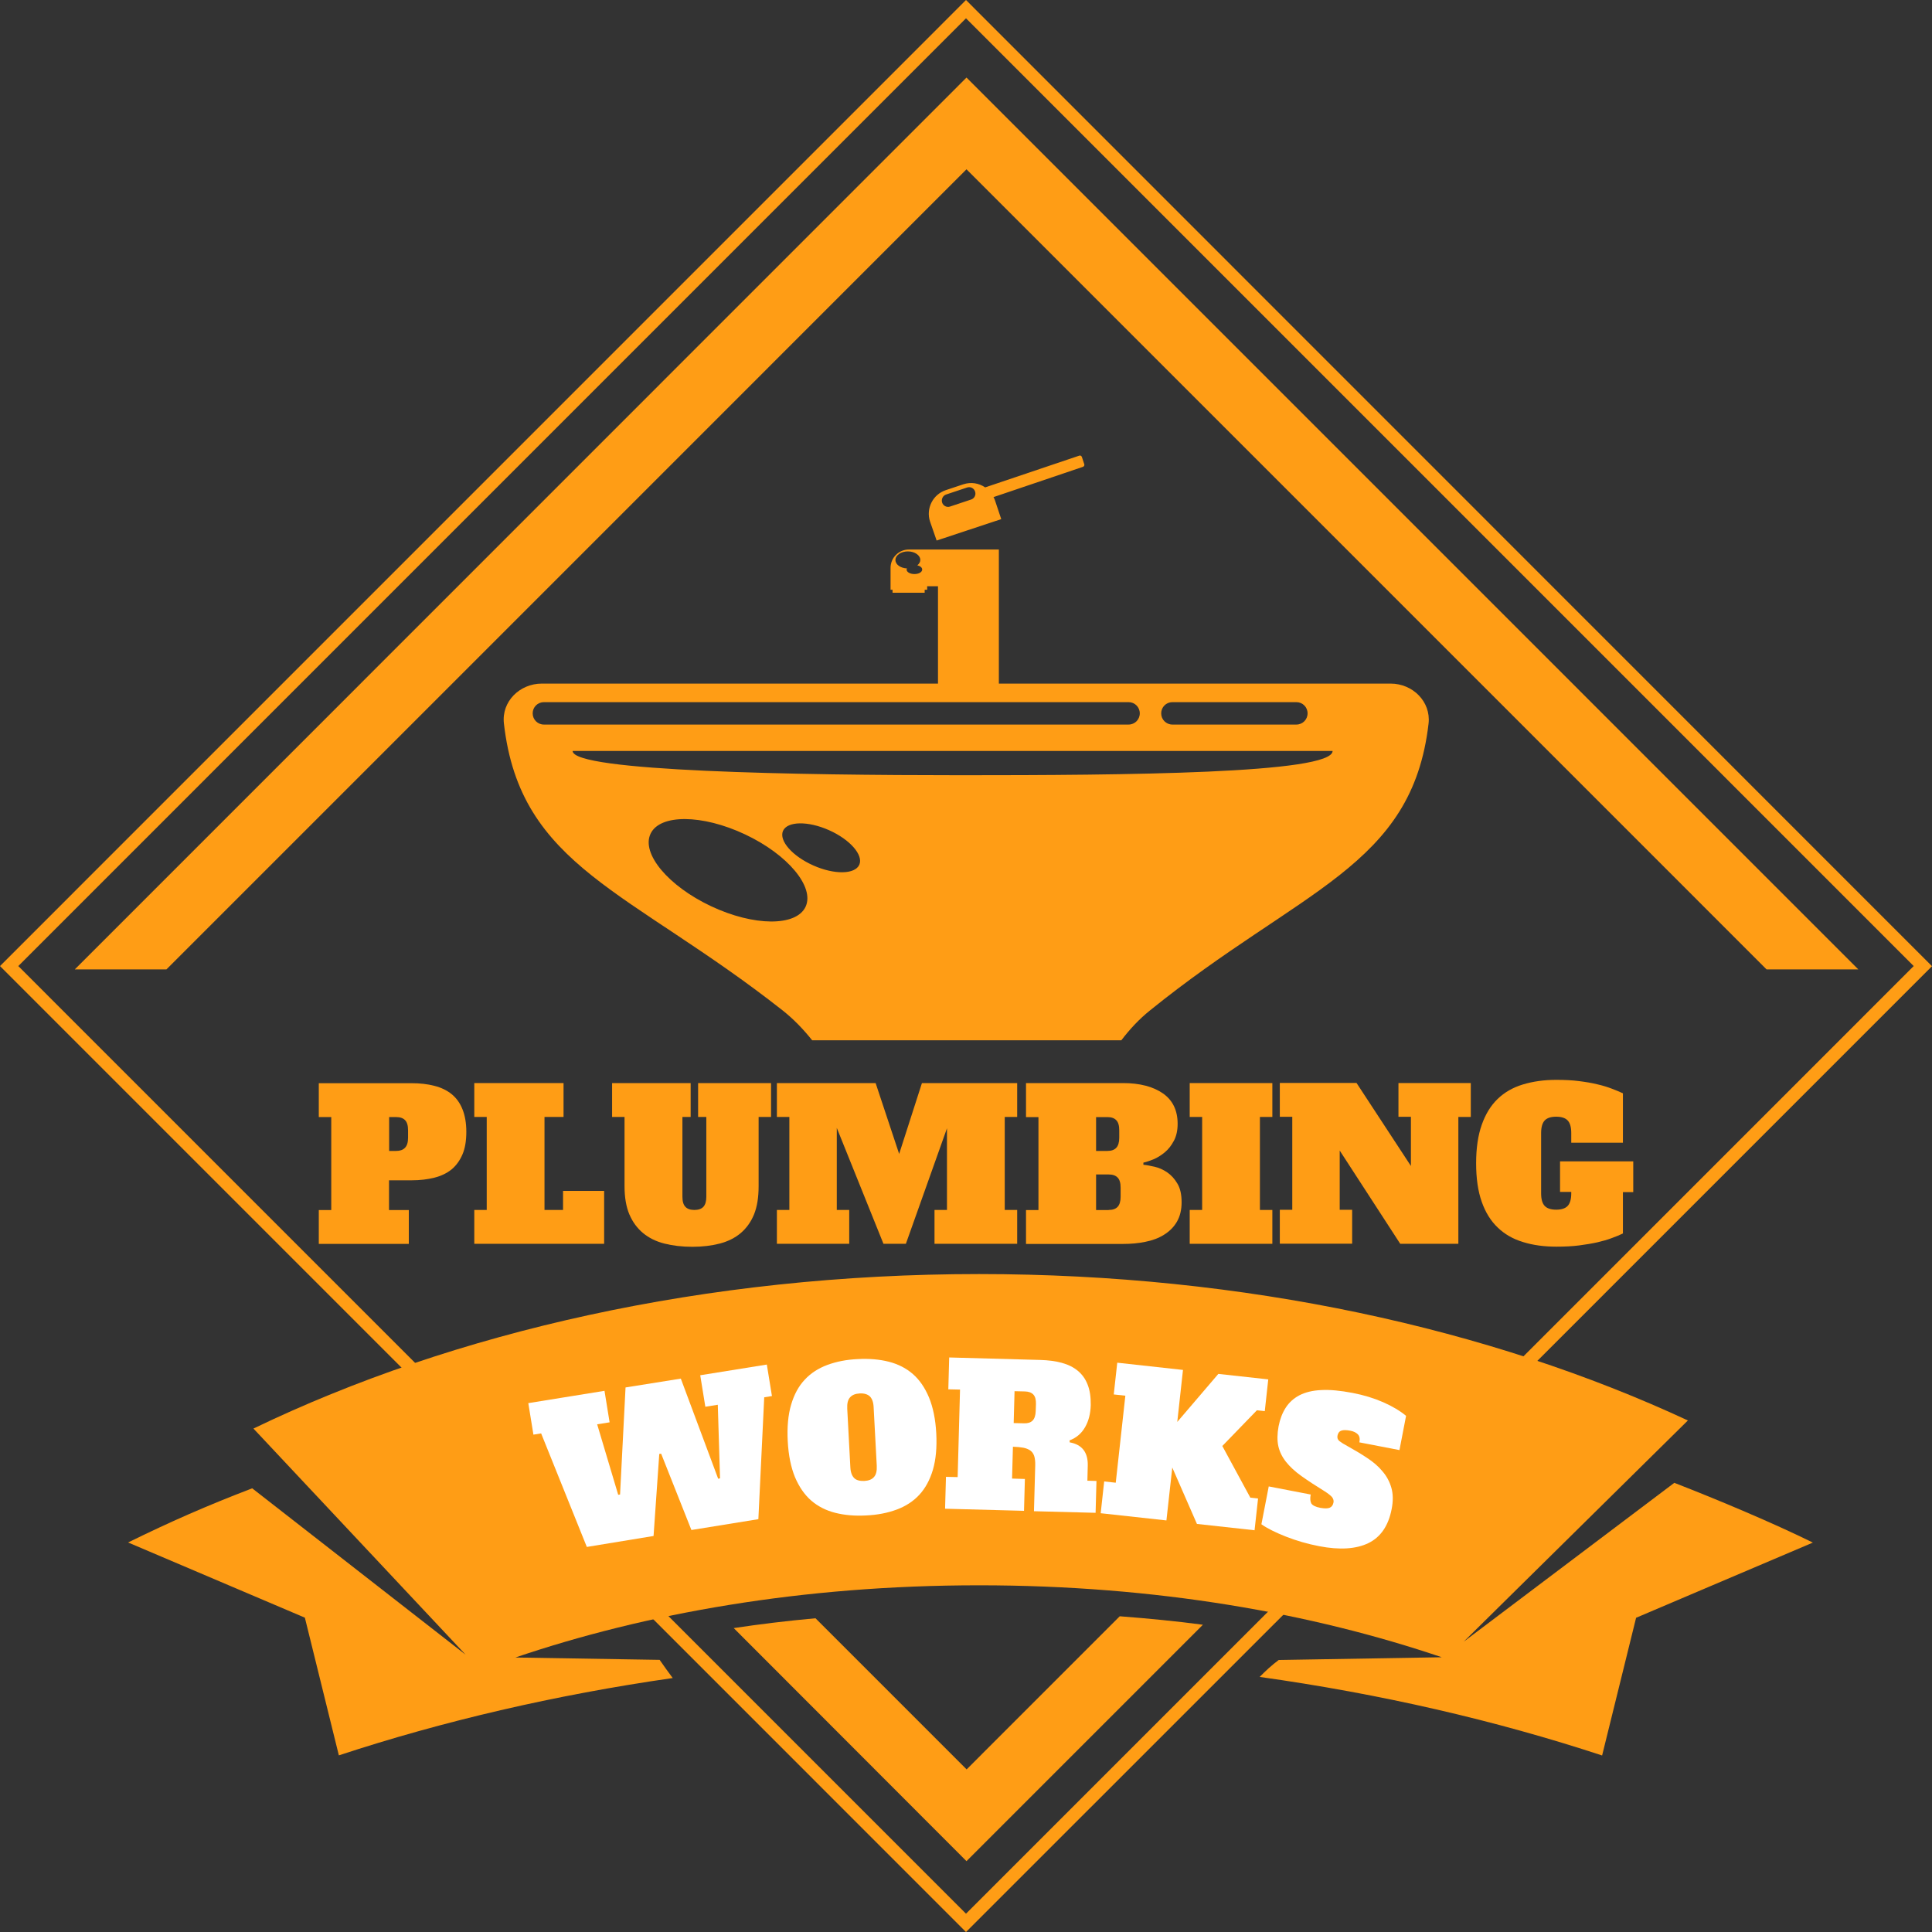 <svg width="100" height="100" viewBox="0 0 100 100" fill="none" xmlns="http://www.w3.org/2000/svg">
<rect x="0" y="0" width="100" height="100" fill="#333333" stroke="none"/>
<path d="M8.615 50.176L50.026 8.763L91.437 50.176H96.186L50.026 4.014L3.872 50.176H8.615Z" fill="#FF9D15"/>
<path d="M27.391 76.862C27.784 77.802 27.3 78.511 26.372 78.904L25.934 79.085L26.495 80.431L25.541 80.831L23.853 76.797L25.155 76.249C26.198 75.818 27.017 75.979 27.391 76.862ZM26.405 77.274C26.224 76.842 25.902 76.739 25.432 76.939L25.097 77.081L25.651 78.402L26.005 78.254C26.43 78.073 26.617 77.783 26.405 77.274Z" fill="white"/>
<path d="M29.704 78.337L31.321 77.802L31.476 78.614L28.976 79.439L27.603 75.289L28.582 74.967L29.704 78.337Z" fill="white"/>
<path d="M34.865 76.223C35.084 77.08 34.704 77.873 33.596 78.156C32.487 78.44 31.785 77.963 31.559 77.067L30.838 74.239L31.843 73.981L32.558 76.771C32.7 77.312 32.958 77.525 33.415 77.415C33.873 77.299 34.002 76.984 33.866 76.442L33.151 73.652L34.156 73.394L34.865 76.223Z" fill="white"/>
<path d="M40.148 76.726L39.15 76.906L38.776 75.238C38.641 74.638 38.518 74.02 38.454 73.478L38.319 76.584L37.358 76.752L36.121 73.891C36.276 74.516 36.373 75.051 36.456 75.656L36.675 77.338L35.683 77.512L35.245 73.15L36.534 72.924L37.7 75.727L37.784 72.699L39.079 72.467L40.148 76.726Z" fill="white"/>
<path d="M43.879 75.043C43.989 76.036 43.215 76.396 42.126 76.519L40.728 76.674L40.251 72.324L41.482 72.189C42.648 72.06 43.396 72.279 43.486 73.091C43.544 73.645 43.183 73.974 42.79 74.115C43.286 74.154 43.808 74.341 43.879 75.043ZM41.359 72.936L41.469 73.948L41.849 73.903C42.275 73.858 42.481 73.671 42.442 73.303C42.403 72.943 42.152 72.846 41.656 72.897L41.359 72.936ZM42.816 75.101C42.771 74.663 42.442 74.534 41.998 74.579L41.546 74.631L41.675 75.81L42.049 75.771C42.532 75.713 42.867 75.578 42.816 75.101Z" fill="white"/>
<path d="M45.593 76.216L44.562 76.287L44.259 71.924L45.29 71.853L45.593 76.216Z" fill="white"/>
<path d="M49.73 76.054L48.415 76.093L47.062 72.742C47.126 73.135 47.223 73.715 47.242 74.521L47.287 76.119L46.366 76.151L46.243 71.782L47.532 71.743L48.918 75.101C48.853 74.746 48.75 74.179 48.731 73.477L48.679 71.711L49.607 71.686L49.73 76.054Z" fill="white"/>
<path d="M53.937 72.215L53.383 72.763C53.106 72.518 52.867 72.402 52.519 72.389C51.907 72.37 51.443 72.814 51.411 73.897C51.379 75.044 51.669 75.443 52.275 75.463C52.487 75.469 52.687 75.43 52.874 75.334L52.9 74.341L52.333 74.322L52.255 73.587L53.924 73.632L53.866 75.791C53.409 76.068 52.842 76.223 52.268 76.204C50.954 76.165 50.303 75.347 50.348 73.852C50.387 72.37 51.34 71.59 52.5 71.622C53.119 71.654 53.589 71.893 53.937 72.215Z" fill="white"/>
<path d="M60.078 76.751L58.744 76.597L58.583 73.213L57.629 76.468L56.327 76.319L56.108 71.893L57.139 72.009L57.165 75.63L58.177 72.131L59.253 72.253L59.407 75.888L60.322 72.376L61.302 72.485L60.078 76.751Z" fill="white"/>
<path d="M65.219 75.45C64.955 76.861 64.072 77.57 62.854 77.345C61.643 77.119 61.076 76.159 61.34 74.722C61.604 73.317 62.487 72.602 63.699 72.834C64.916 73.06 65.483 74.013 65.219 75.45ZM62.41 74.922C62.204 76.011 62.435 76.494 62.996 76.597C63.576 76.707 63.95 76.34 64.156 75.244C64.356 74.155 64.143 73.678 63.563 73.575C62.99 73.472 62.609 73.833 62.41 74.922Z" fill="white"/>
<path d="M67.152 76.475L66.759 76.372L66.34 77.989L65.341 77.732L66.437 73.498L67.822 73.859C68.969 74.155 69.459 74.716 69.227 75.599C69.085 76.153 68.737 76.417 68.119 76.533L68.724 78.614L67.597 78.324L67.152 76.475ZM66.939 75.683L67.358 75.792C67.796 75.908 68.08 75.779 68.196 75.328C68.299 74.922 68.112 74.684 67.616 74.555L67.255 74.465L66.939 75.683Z" fill="white"/>
<path d="M70.006 79.052L69.027 78.717L70.445 74.58L71.424 74.915L70.006 79.052ZM71.849 77.132L72.494 79.903L71.36 79.516L70.799 76.855L72.771 75.379L73.802 75.734L71.849 77.132Z" fill="white"/>
<path d="M76.966 77.621L76.302 77.937C76.128 77.589 75.896 77.357 75.574 77.215C75.245 77.067 74.974 77.112 74.865 77.37C74.749 77.621 74.858 77.795 75.393 78.266C76.038 78.846 76.334 79.348 76.005 80.083C75.677 80.824 74.858 81.082 73.86 80.637C73.17 80.328 72.784 79.857 72.597 79.393L73.305 79.084C73.486 79.464 73.744 79.748 74.137 79.922C74.53 80.096 74.852 80.018 74.987 79.716C75.116 79.419 75.026 79.219 74.523 78.781C73.757 78.105 73.589 77.589 73.853 76.996C74.169 76.294 74.974 76.113 75.806 76.487C76.424 76.764 76.766 77.125 76.966 77.621Z" fill="white"/>
<path d="M71.978 35.383H51.701V28.443C51.701 28.443 47.242 28.443 47.042 28.443C46.521 28.443 46.095 28.869 46.095 29.391V30.525H46.198V30.679H47.861V30.525H47.99V30.344H48.55V35.383H28.041C26.901 35.383 25.954 36.311 26.082 37.445C26.927 44.894 32.59 46.067 40.515 52.304C41.082 52.755 41.585 53.277 42.036 53.844H58.041C58.473 53.277 58.956 52.755 59.517 52.304C67.326 45.99 73.086 44.881 73.943 37.445C74.066 36.318 73.125 35.383 71.978 35.383ZM47.332 29.713C47.107 29.713 46.926 29.61 46.926 29.481C46.926 29.462 46.939 29.442 46.946 29.423C46.611 29.404 46.347 29.223 46.347 28.985C46.347 28.74 46.637 28.54 46.991 28.54C47.345 28.54 47.635 28.74 47.635 28.985C47.635 29.094 47.571 29.184 47.481 29.262C47.629 29.294 47.732 29.378 47.732 29.474C47.738 29.61 47.558 29.713 47.332 29.713ZM60.683 36.343H67.1C67.423 36.343 67.68 36.601 67.68 36.923C67.68 37.245 67.423 37.503 67.1 37.503H60.683C60.361 37.503 60.103 37.245 60.103 36.923C60.103 36.601 60.361 36.343 60.683 36.343ZM28.151 37.503C27.829 37.503 27.571 37.245 27.571 36.923C27.571 36.601 27.829 36.343 28.151 36.343H58.415C58.737 36.343 58.995 36.601 58.995 36.923C58.995 37.245 58.737 37.503 58.415 37.503H28.151ZM41.695 46.937C41.211 47.961 39.021 47.949 36.804 46.905C34.588 45.861 33.183 44.179 33.673 43.154C34.156 42.13 36.347 42.143 38.563 43.187C40.78 44.23 42.178 45.912 41.695 46.937ZM44.478 44.759C44.253 45.261 43.189 45.281 42.1 44.797C41.012 44.314 40.309 43.515 40.528 43.006C40.754 42.504 41.817 42.484 42.906 42.968C43.995 43.451 44.697 44.256 44.478 44.759ZM49.736 40.126C41.321 40.126 29.639 39.932 29.639 38.869H68.975C68.975 40.048 58.151 40.126 49.736 40.126Z" fill="#FF9D15"/>
<path d="M48.48 27.978L51.824 26.87L51.495 25.884C51.476 25.826 51.45 25.781 51.424 25.73L56.051 24.164C56.109 24.144 56.141 24.086 56.122 24.028L55.999 23.655C55.98 23.597 55.922 23.564 55.864 23.584L50.992 25.227C50.67 25.008 50.264 24.937 49.865 25.066L48.956 25.369C48.28 25.594 47.919 26.322 48.138 26.992L48.48 27.978ZM48.976 25.594L50.058 25.233C50.232 25.175 50.419 25.272 50.471 25.446C50.529 25.62 50.432 25.807 50.258 25.858L49.175 26.219C49.001 26.277 48.815 26.181 48.763 26.007C48.711 25.833 48.808 25.646 48.976 25.594Z" fill="#FF9D15"/>
<path d="M21.166 64.385H16.501V62.633H17.146V57.819H16.501V56.066H21.302C21.733 56.066 22.133 56.111 22.481 56.202C22.835 56.292 23.132 56.434 23.377 56.633C23.622 56.833 23.808 57.091 23.937 57.413C24.066 57.735 24.137 58.122 24.137 58.58C24.137 59.043 24.073 59.437 23.937 59.752C23.802 60.068 23.615 60.326 23.377 60.526C23.132 60.725 22.835 60.867 22.481 60.957C22.127 61.047 21.733 61.093 21.302 61.093H20.136V62.633H21.16V64.385H21.166ZM20.503 59.572C20.703 59.572 20.857 59.52 20.96 59.411C21.07 59.301 21.121 59.127 21.121 58.889V58.502C21.121 58.257 21.07 58.083 20.967 57.98C20.864 57.871 20.709 57.819 20.503 57.819H20.142V59.572H20.503Z" fill="#FF9D15"/>
<path d="M24.549 56.06H29.169V57.813H28.183V62.627H29.143V61.641H31.27V64.379H24.549V62.627H25.193V57.813H24.549V56.06Z" fill="#FF9D15"/>
<path d="M39.266 61.396C39.266 61.976 39.189 62.459 39.028 62.859C38.866 63.252 38.634 63.574 38.338 63.825C38.042 64.076 37.674 64.257 37.255 64.367C36.83 64.476 36.36 64.534 35.838 64.534C35.303 64.534 34.82 64.476 34.388 64.367C33.956 64.257 33.589 64.076 33.286 63.825C32.983 63.574 32.745 63.252 32.577 62.859C32.41 62.466 32.326 61.976 32.326 61.396V57.813H31.682V56.06H35.748V57.813H35.322V61.944C35.322 62.188 35.374 62.362 35.477 62.466C35.58 62.575 35.735 62.627 35.941 62.627C36.147 62.627 36.302 62.575 36.405 62.466C36.508 62.356 36.559 62.182 36.559 61.944V57.813H36.134V56.06H39.91V57.813H39.266V61.396Z" fill="#FF9D15"/>
<path d="M40.206 56.06H45.322L46.54 59.727L47.719 56.06H52.649V57.813H52.005V62.627H52.649V64.379H48.37V62.627H49.015V58.4L46.888 64.379H45.728L43.312 58.38V62.627H43.956V64.379H40.212V62.627H40.857V57.813H40.212V56.06H40.206Z" fill="#FF9D15"/>
<path d="M53.099 56.06H58.119C58.995 56.06 59.685 56.241 60.194 56.595C60.703 56.95 60.954 57.478 60.954 58.168C60.954 58.509 60.89 58.806 60.761 59.044C60.632 59.289 60.477 59.489 60.29 59.643C60.103 59.798 59.91 59.92 59.71 60.004C59.504 60.088 59.33 60.146 59.182 60.178V60.288C59.337 60.3 59.53 60.339 59.762 60.391C59.987 60.442 60.206 60.539 60.413 60.681C60.619 60.822 60.793 61.009 60.941 61.261C61.089 61.505 61.16 61.828 61.16 62.227C61.16 62.627 61.076 62.962 60.915 63.239C60.754 63.516 60.529 63.735 60.252 63.909C59.975 64.083 59.652 64.205 59.285 64.276C58.918 64.354 58.531 64.386 58.125 64.386H53.106V62.633H53.75V57.82H53.106V56.06H53.099ZM57.313 59.572C57.52 59.572 57.674 59.521 57.777 59.411C57.88 59.302 57.932 59.128 57.932 58.889V58.503C57.932 58.258 57.88 58.084 57.777 57.981C57.674 57.871 57.52 57.82 57.313 57.82H56.733V59.572H57.313ZM57.384 62.627C57.59 62.627 57.745 62.575 57.848 62.466C57.951 62.356 58.003 62.182 58.003 61.944V61.473C58.003 61.228 57.951 61.054 57.848 60.951C57.745 60.842 57.59 60.79 57.384 60.79H56.733V62.633H57.384V62.627Z" fill="#FF9D15"/>
<path d="M61.579 56.06H65.857V57.813H65.213V62.627H65.857V64.379H61.579V62.627H62.223V57.813H61.579V56.06Z" fill="#FF9D15"/>
<path d="M72.384 56.059H76.128V57.812H75.484V64.378H72.475L69.343 59.552V62.619H69.987V64.372H66.243V62.619H66.888V57.805H66.243V56.053H70.213L73.029 60.351V57.805H72.384V56.059Z" fill="#FF9D15"/>
<path d="M80.748 60.113H84.537V61.705H84.002V63.844C83.841 63.921 83.647 64.005 83.428 64.082C83.209 64.166 82.958 64.237 82.681 64.302C82.397 64.366 82.082 64.418 81.734 64.463C81.385 64.508 80.993 64.527 80.567 64.527C79.923 64.527 79.349 64.45 78.834 64.289C78.318 64.134 77.88 63.883 77.526 63.541C77.165 63.2 76.888 62.755 76.695 62.207C76.501 61.66 76.404 60.996 76.404 60.21C76.404 59.43 76.501 58.767 76.695 58.219C76.888 57.671 77.159 57.226 77.519 56.879C77.874 56.537 78.312 56.286 78.827 56.131C79.343 55.976 79.916 55.893 80.548 55.893C80.98 55.893 81.379 55.912 81.727 55.957C82.082 56.002 82.397 56.054 82.681 56.125C82.964 56.189 83.209 56.266 83.428 56.35C83.647 56.434 83.834 56.511 84.002 56.589V59.147H81.328V58.644C81.328 58.335 81.263 58.122 81.141 57.993C81.018 57.864 80.819 57.8 80.548 57.8C80.277 57.8 80.078 57.864 79.955 57.993C79.833 58.122 79.768 58.341 79.768 58.644V61.769C79.768 62.078 79.833 62.291 79.955 62.42C80.078 62.549 80.277 62.613 80.548 62.613C80.819 62.613 81.018 62.549 81.141 62.42C81.263 62.291 81.328 62.072 81.328 61.769V61.692H80.748V60.113Z" fill="#FF9D15"/>
<path d="M86.662 76.751L75.76 84.974L87.365 73.523C77.126 68.761 64.433 65.945 50.676 65.945C36.527 65.945 23.499 68.935 13.118 73.942L24.098 85.644L13.054 77.035C10.696 77.937 8.795 78.775 6.63 79.838L15.78 83.73L17.539 90.857C22.925 89.085 28.724 87.731 34.82 86.855C34.588 86.546 34.362 86.23 34.143 85.914L26.675 85.792C33.383 83.517 41.469 82.055 50.676 82.055C59.865 82.055 67.932 83.511 74.626 85.779L66.186 85.921C65.831 86.185 65.509 86.481 65.2 86.797C71.456 87.674 77.403 89.046 82.925 90.863L84.684 83.736L93.834 79.844C91.759 78.82 88.918 77.628 86.662 76.751Z" fill="#FF9D15"/>
<path d="M50.026 96.333L62.262 84.096C60.915 83.916 59.472 83.774 57.958 83.658L50.032 91.584L42.21 83.761C40.709 83.897 39.291 84.071 37.977 84.27L50.026 96.333Z" fill="#FF9D15"/>
<path d="M30.374 80.069L28.009 74.192L27.61 74.257L27.345 72.626L31.289 71.989L31.553 73.619L30.909 73.722L31.998 77.369L32.094 77.356L32.378 71.814L35.239 71.357L37.172 76.538L37.269 76.519L37.153 72.71L36.508 72.813L36.244 71.183L39.691 70.629L39.956 72.259L39.556 72.324L39.253 78.632L35.787 79.193L34.221 75.243L34.124 75.255L33.828 79.502L30.374 80.069Z" fill="white"/>
<path d="M48.461 74.186C48.499 74.921 48.441 75.552 48.287 76.075C48.132 76.596 47.9 77.028 47.584 77.37C47.269 77.711 46.876 77.963 46.412 78.136C45.941 78.31 45.419 78.413 44.833 78.439C44.253 78.472 43.718 78.426 43.235 78.304C42.752 78.182 42.333 77.969 41.985 77.666C41.637 77.363 41.36 76.957 41.147 76.455C40.941 75.952 40.812 75.333 40.773 74.592C40.735 73.864 40.793 73.233 40.947 72.711C41.102 72.183 41.334 71.751 41.65 71.416C41.965 71.074 42.358 70.823 42.822 70.649C43.293 70.475 43.815 70.372 44.401 70.346C44.981 70.314 45.516 70.359 45.999 70.481C46.482 70.604 46.901 70.816 47.249 71.119C47.597 71.422 47.874 71.828 48.087 72.337C48.293 72.84 48.422 73.458 48.461 74.186ZM44.736 76.654C44.962 76.641 45.129 76.577 45.239 76.448C45.348 76.326 45.394 76.132 45.381 75.868L45.219 72.833C45.207 72.569 45.136 72.389 45.02 72.273C44.897 72.163 44.723 72.112 44.498 72.124C44.272 72.137 44.105 72.202 43.995 72.331C43.886 72.453 43.84 72.646 43.853 72.911L44.014 75.946C44.027 76.21 44.098 76.39 44.214 76.506C44.33 76.622 44.511 76.661 44.736 76.654Z" fill="white"/>
<path d="M52.384 76.531L53.048 76.551L53.003 78.2L48.917 78.091L48.963 76.441L49.568 76.454L49.691 71.924L49.085 71.911L49.13 70.262L53.847 70.391C54.253 70.403 54.627 70.449 54.955 70.539C55.284 70.629 55.561 70.764 55.786 70.951C56.012 71.138 56.179 71.37 56.295 71.666C56.411 71.956 56.463 72.311 56.457 72.73C56.444 73.174 56.347 73.555 56.16 73.877C55.973 74.199 55.709 74.424 55.361 74.553L55.368 74.656C56.012 74.772 56.321 75.178 56.302 75.868L56.283 76.641L56.753 76.654L56.708 78.303L53.518 78.22L53.583 75.855C53.589 75.655 53.57 75.488 53.531 75.365C53.492 75.243 53.422 75.146 53.325 75.075C53.228 75.011 53.106 74.959 52.964 74.933C52.816 74.908 52.642 74.888 52.429 74.882L52.384 76.531ZM53.003 73.67C53.196 73.677 53.344 73.632 53.447 73.529C53.544 73.432 53.602 73.264 53.608 73.039L53.621 72.678C53.628 72.453 53.583 72.285 53.486 72.182C53.389 72.079 53.248 72.027 53.054 72.021L52.513 72.008L52.468 73.658L53.003 73.67Z" fill="white"/>
<path d="M65.058 72.995L63.267 74.844L64.717 77.518L65.117 77.563L64.936 79.206L61.953 78.878L60.677 75.959L60.374 78.697L56.972 78.324L57.152 76.68L57.751 76.745L58.248 72.241L57.648 72.176L57.829 70.533L61.231 70.907L60.935 73.6L63.061 71.113L65.645 71.397L65.465 73.04L65.058 72.995Z" fill="white"/>
<path d="M68.344 78.046C68.563 78.084 68.725 78.084 68.828 78.039C68.931 77.994 68.995 77.904 69.021 77.769C69.04 77.678 69.014 77.588 68.957 77.504C68.892 77.421 68.757 77.311 68.544 77.176C68.093 76.899 67.7 76.641 67.365 76.402C67.03 76.164 66.766 75.919 66.566 75.668C66.366 75.416 66.231 75.146 66.166 74.85C66.102 74.553 66.108 74.212 66.179 73.825C66.25 73.458 66.373 73.135 66.547 72.865C66.721 72.594 66.953 72.382 67.255 72.221C67.558 72.066 67.932 71.969 68.383 71.95C68.834 71.924 69.375 71.976 70.013 72.098C70.587 72.208 71.115 72.369 71.598 72.581C72.082 72.794 72.475 73.032 72.778 73.284L72.436 75.056L70.361 74.656C70.4 74.463 70.368 74.328 70.278 74.237C70.187 74.147 70.065 74.089 69.91 74.057C69.691 74.012 69.53 74.012 69.427 74.05C69.317 74.089 69.253 74.179 69.227 74.315C69.208 74.424 69.24 74.521 69.33 74.592C69.421 74.663 69.562 74.753 69.755 74.856C70.116 75.056 70.451 75.255 70.761 75.462C71.076 75.668 71.341 75.893 71.553 76.151C71.772 76.402 71.927 76.692 72.017 77.008C72.108 77.324 72.114 77.698 72.03 78.117C71.863 78.974 71.463 79.56 70.832 79.869C70.2 80.178 69.343 80.236 68.28 80.03C67.674 79.914 67.101 79.747 66.559 79.534C66.018 79.321 65.593 79.109 65.29 78.896L65.67 76.937L67.842 77.356C67.803 77.556 67.816 77.71 67.874 77.82C67.938 77.917 68.093 78.001 68.344 78.046Z" fill="white"/>
<path d="M67.732 81.32L50 99.053L33.563 82.615C33.331 82.706 33.093 82.783 32.848 82.847L50 100.001L68.447 81.559C68.209 81.481 67.97 81.398 67.732 81.32Z" fill="#FF9D15"/>
<path d="M50 0L0 50.003L23.434 73.439C23.595 73.278 23.75 73.123 23.911 72.969L0.947 50.003L50 0.947L99.053 50.003L77.983 71.074C78.196 71.177 78.409 71.28 78.621 71.39L100 50.01L50 0Z" fill="#FF9D15"/>
</svg>
